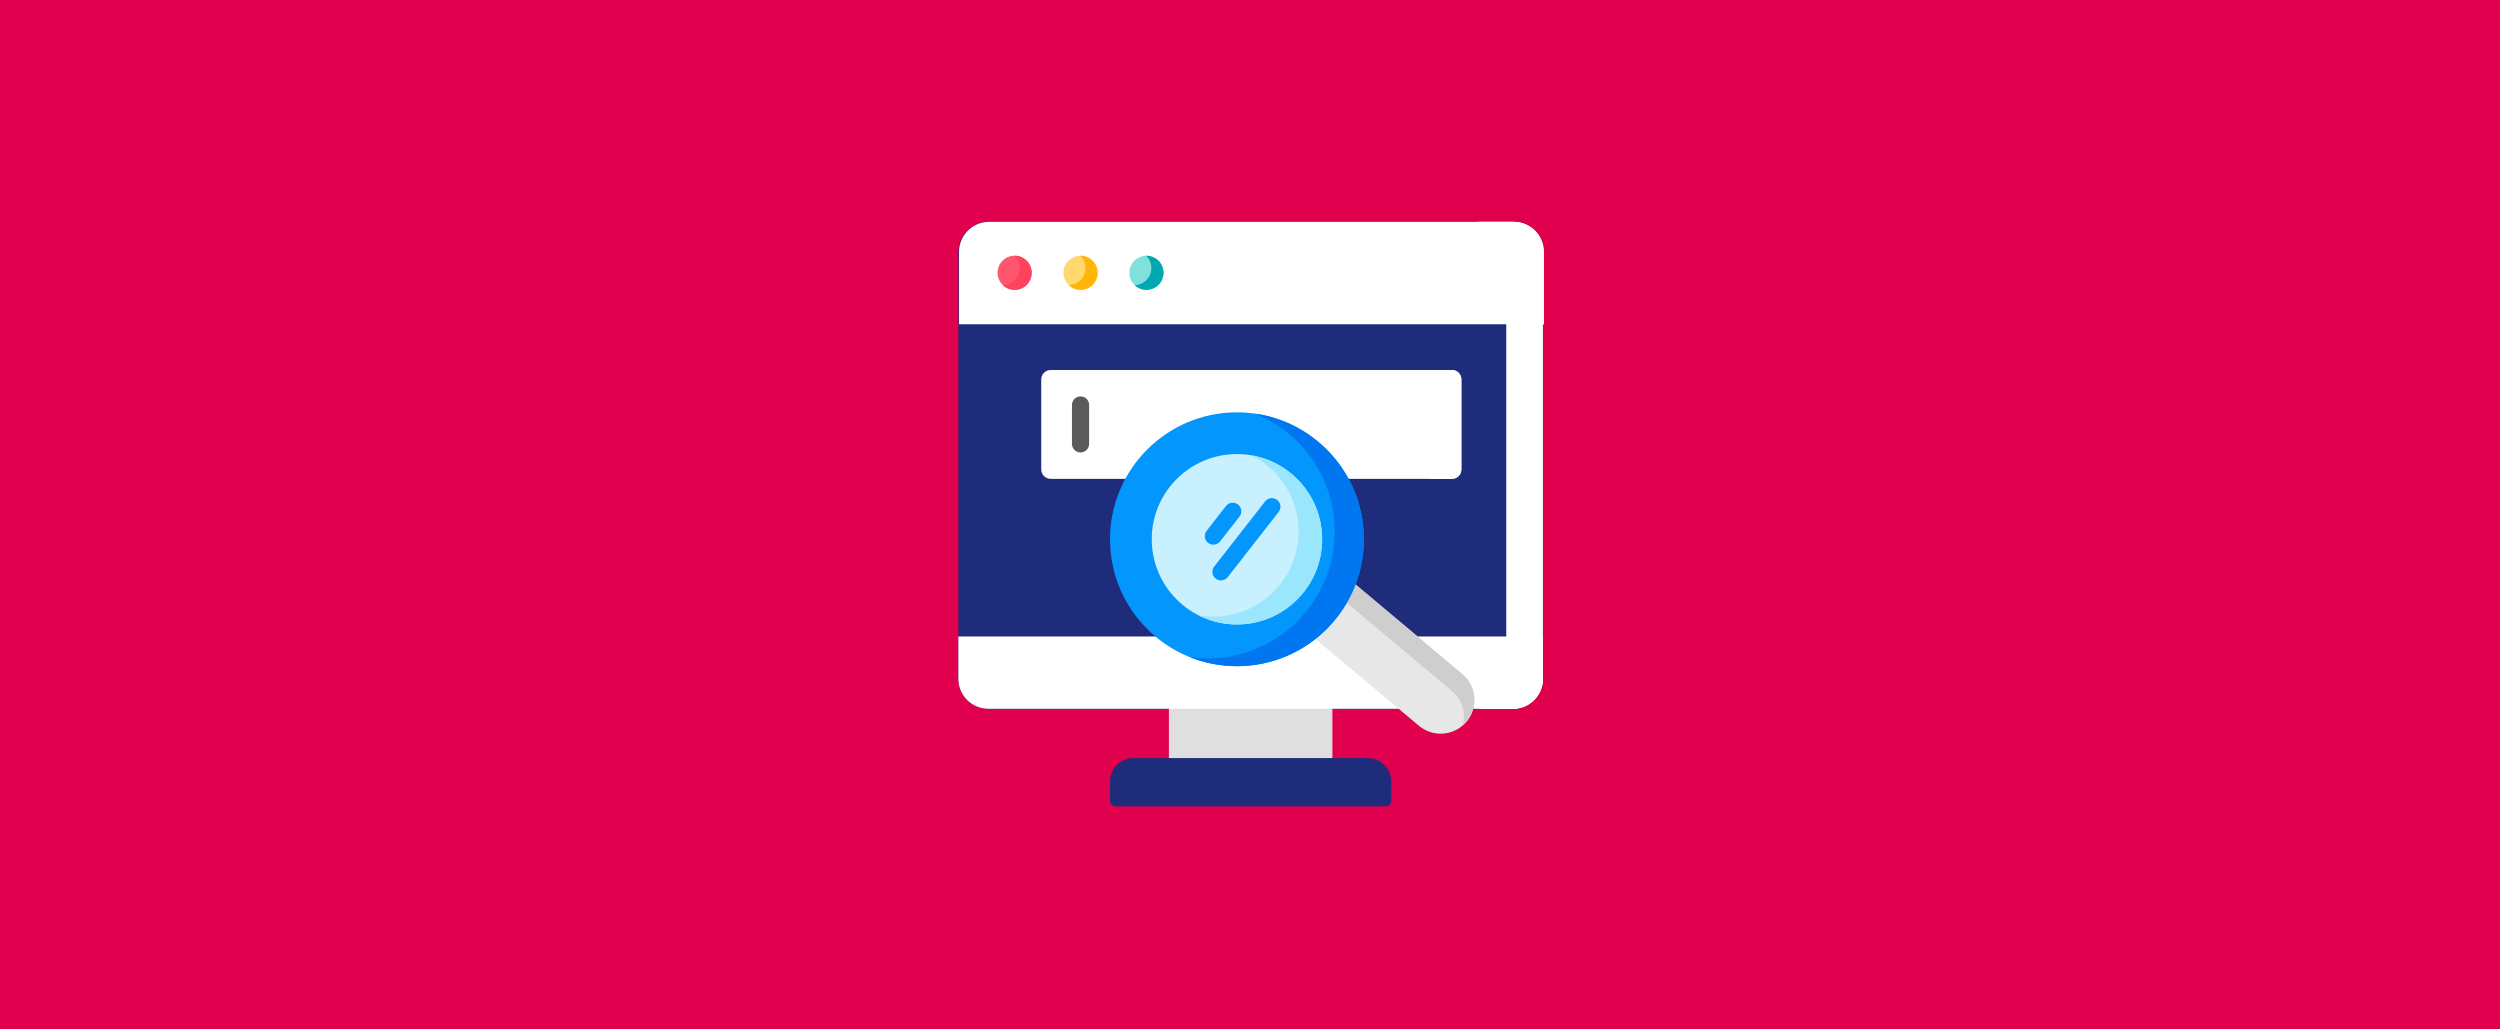 <?xml version="1.0" encoding="UTF-8"?>
<svg width="1093px" height="450px" viewBox="0 0 1093 450" version="1.1" xmlns="http://www.w3.org/2000/svg" xmlns:xlink="http://www.w3.org/1999/xlink">
    <rect x="0" y="0" width="1093" height="450" fill="#808080" stroke="none"/>
    <!-- Generator: Sketch 60.1 (88133) - https://sketch.com -->
    <title>Group 31</title>
    <desc>Created with Sketch.</desc>
    <defs>
        <rect id="path-1" x="0" y="0" width="1093" height="450"></rect>
    </defs>
    <g id="Page-1" stroke="none" stroke-width="1" fill="none" fill-rule="evenodd">
        <g id="Group-31">
            <g id="Group-7-Copy-4">
                <g id="Payers-Copy-4">
                    <g id="Rectangle">
                        <mask id="mask-2" fill="white">
                            <use xlink:href="#path-1"></use>
                        </mask>
                        <use id="Mask" fill="#E0004D" xlink:href="#path-1"></use>
                    </g>
                </g>
            </g>
            <g id="search" transform="translate(419, 97)" fill-rule="nonzero">
                <path d="M242.439,212.881 L13.119,212.881 C5.873,212.881 -2.84217094e-14,207.008 -2.84217094e-14,199.762 L-2.84217094e-14,13.119 C-2.84217094e-14,5.873 5.873,2.84217094e-14 13.119,2.84217094e-14 L242.439,2.84217094e-14 C249.686,2.84217094e-14 255.559,5.873 255.559,13.119 L255.559,199.762 C255.559,207.008 249.686,212.881 242.439,212.881 L242.439,212.881 Z" id="Path" fill="#1F2B7B"></path>
                <path d="M255.561,13.121 L255.561,199.762 C255.561,207.008 249.688,212.881 242.441,212.881 L226.414,212.881 C233.66,212.881 239.535,207.008 239.535,199.762 L239.535,13.121 C239.535,5.875 233.66,0.002 226.414,0.002 L242.441,0.002 C249.688,0.002 255.561,5.875 255.561,13.121 Z" id="Path" fill="#FFFFFF"></path>
                <path d="M255.852,44.756 L0.285,44.756 L0.285,13.119 C0.285,5.873 6.158,0 13.402,0 L242.732,0 C249.979,0 255.852,5.873 255.852,13.119 L255.852,44.756 Z" id="Path" fill="#FFFFFF"></path>
                <path d="M256,13.117 L256,44.758 L239.682,44.758 L239.682,13.117 C239.682,5.875 233.807,0.002 226.561,0.002 L242.881,0.002 C250.127,0.002 256,5.875 256,13.117 Z" id="Path" fill="#FFFFFF"></path>
                <polygon id="Path" fill="#DFDFDF" points="92.035 205.166 163.523 205.166 163.523 243.51 92.035 243.51"></polygon>
                <path d="M255.559,181.271 L0,181.271 L0,199.762 C0,207.008 5.873,212.881 13.119,212.881 L242.439,212.881 C249.686,212.881 255.559,207.008 255.559,199.762 L255.559,181.271 Z" id="Path" fill="#FFFFFF"></path>
                <path d="M255.561,181.271 L255.561,199.762 C255.561,207.008 249.688,212.881 242.441,212.881 L226.414,212.881 C233.66,212.881 239.535,207.008 239.535,199.762 L239.535,181.271 L255.561,181.271 Z" id="Path" fill="#FFFFFF"></path>
                <path d="M32.053,22.268 C32.053,26.391 28.711,29.73 24.59,29.73 C20.469,29.73 17.127,26.391 17.127,22.268 C17.127,18.146 20.469,14.807 24.59,14.807 C28.711,14.807 32.053,18.146 32.053,22.268 Z" id="Path" fill="#FF5770"></path>
                <path d="M60.873,22.268 C60.873,26.391 57.533,29.73 53.41,29.73 C49.289,29.73 45.949,26.391 45.949,22.268 C45.949,18.146 49.289,14.807 53.41,14.807 C57.533,14.807 60.873,18.146 60.873,22.268 Z" id="Path" fill="#FFD86E"></path>
                <path d="M89.693,22.268 C89.693,26.391 86.354,29.73 82.232,29.73 C78.109,29.73 74.77,26.391 74.77,22.268 C74.77,18.146 78.109,14.807 82.232,14.807 C86.354,14.807 89.693,18.146 89.693,22.268 Z" id="Path" fill="#80E0DC"></path>
                <path d="M32.051,22.271 C32.051,26.391 28.713,29.729 24.594,29.729 C22.598,29.729 20.781,28.947 19.445,27.666 C23.482,27.578 26.732,24.277 26.732,20.213 C26.732,18.084 25.842,16.172 24.418,14.812 C24.475,14.807 24.537,14.807 24.594,14.807 C28.713,14.809 32.051,18.146 32.051,22.271 Z" id="Path" fill="#FF435F"></path>
                <path d="M60.873,22.271 C60.873,26.391 57.535,29.729 53.41,29.729 C51.414,29.729 49.604,28.947 48.262,27.666 C52.305,27.578 55.555,24.277 55.555,20.213 C55.555,18.084 54.664,16.172 53.24,14.812 C53.297,14.807 53.354,14.807 53.41,14.807 C57.535,14.809 60.873,18.146 60.873,22.271 Z" id="Path" fill="#FFB509"></path>
                <path d="M89.695,22.271 C89.695,26.391 86.352,29.729 82.232,29.729 C80.236,29.729 78.426,28.947 77.084,27.666 C81.127,27.578 84.371,24.277 84.371,20.213 C84.371,18.084 83.482,16.172 82.057,14.812 C82.113,14.807 82.176,14.807 82.232,14.807 C86.352,14.809 89.695,18.146 89.695,22.271 Z" id="Path" fill="#00A8B0"></path>
                <path d="M186.689,255.566 L68.869,255.566 C67.449,255.566 66.297,254.416 66.297,252.996 L66.297,244.662 C66.297,239.012 70.879,234.43 76.529,234.43 L179.029,234.43 C184.68,234.43 189.26,239.012 189.26,244.662 L189.26,252.996 C189.262,254.416 188.109,255.566 186.689,255.566 L186.689,255.566 Z" id="Path" fill="#1F2B7B"></path>
                <path d="M215.791,112.354 L40.346,112.354 C38.072,112.354 36.23,110.51 36.23,108.238 L36.23,68.873 C36.23,66.602 38.072,64.758 40.346,64.758 L215.791,64.758 C218.062,64.758 219.906,66.602 219.906,68.873 L219.906,108.238 C219.906,110.51 218.062,112.354 215.791,112.354 L215.791,112.354 Z" id="Path" fill="#FFFFFF"></path>
                <path d="M215.791,112.354 L205.955,112.354 L205.955,64.758 L215.791,64.758 C218.062,64.758 219.906,66.602 219.906,68.873 L219.906,108.238 C219.906,110.51 218.062,112.354 215.791,112.354 L215.791,112.354 Z" id="Path" fill="#FFFFFF"></path>
                <path d="M53.41,100.816 C51.34,100.816 49.66,99.137 49.66,97.066 L49.66,80.045 C49.66,77.975 51.34,76.295 53.41,76.295 C55.482,76.295 57.16,77.975 57.16,80.045 L57.16,97.066 C57.16,99.137 55.482,100.816 53.41,100.816 Z" id="Path" fill="#5A5A5A"></path>
                <path d="M222.152,218.496 C216.912,224.74 207.604,225.557 201.359,220.318 L143.383,171.688 C137.139,166.449 136.322,157.141 141.561,150.895 C146.799,144.65 156.107,143.834 162.354,149.072 L220.328,197.703 C226.574,202.941 227.389,212.25 222.152,218.496 Z" id="Path" fill="#E7E7E7"></path>
                <path d="M222.15,218.494 C221.65,219.09 221.111,219.639 220.543,220.131 C221.943,214.785 220.27,208.871 215.75,205.086 L157.777,156.457 C155.012,154.137 151.646,153.002 148.301,153.002 C144.807,153.002 141.338,154.234 138.592,156.641 C139.125,154.59 140.109,152.623 141.561,150.895 C144.477,147.414 148.66,145.623 152.871,145.623 C156.223,145.623 159.588,146.754 162.354,149.074 L220.326,197.703 C226.574,202.943 227.389,212.25 222.15,218.494 L222.15,218.494 Z" id="Path" fill="#CECECE"></path>
                <path d="M177.279,138.766 C177.279,169.412 152.436,194.256 121.789,194.256 C91.143,194.256 66.299,169.412 66.299,138.766 C66.299,108.117 91.143,83.273 121.789,83.273 C152.436,83.273 177.279,108.117 177.279,138.766 Z" id="Path" fill="#0396FD"></path>
                <path d="M177.281,138.764 C177.281,169.412 152.438,194.256 121.789,194.256 C114.453,194.256 107.453,192.834 101.043,190.248 C103.646,190.625 106.312,190.82 109.025,190.82 C139.674,190.82 164.518,165.977 164.518,135.332 C164.518,112.012 150.135,92.055 129.754,83.844 C156.629,87.701 177.281,110.82 177.281,138.764 L177.281,138.764 Z" id="Path" fill="#0077F0"></path>
                <path d="M159.037,138.766 C159.037,159.336 142.361,176.014 121.789,176.014 C101.217,176.014 84.539,159.336 84.539,138.766 C84.539,118.193 101.217,101.516 121.789,101.516 C142.361,101.516 159.037,118.193 159.037,138.766 Z" id="Path" fill="#C9F0FF"></path>
                <path d="M159.039,138.764 C159.039,159.334 142.359,176.016 121.789,176.016 C115.742,176.016 110.027,174.574 104.98,172.012 C107.092,172.387 109.262,172.58 111.479,172.58 C132.055,172.58 148.73,155.902 148.73,135.332 C148.73,120.803 140.416,108.221 128.283,102.08 C145.758,105.152 159.039,120.41 159.039,138.764 L159.039,138.764 Z" id="Path" fill="#9AE7FD"></path>
                <g id="Group" transform="translate(107.5, 120.5)" fill="#0396FD">
                    <path d="M3.979,20.625 C3.17,20.625 2.357,20.365 1.672,19.83 C0.039,18.555 -0.25,16.197 1.025,14.566 L9.506,3.717 C10.783,2.086 13.139,1.797 14.77,3.072 C16.402,4.348 16.691,6.705 15.416,8.336 L6.936,19.186 C6.195,20.131 5.092,20.625 3.979,20.625 L3.979,20.625 Z" id="Path"></path>
                    <path d="M7.305,36.252 C6.496,36.252 5.684,35.994 4.998,35.457 C3.365,34.182 3.076,31.824 4.352,30.193 L26.611,1.717 C27.887,0.086 30.242,-0.205 31.875,1.072 C33.506,2.348 33.795,4.705 32.52,6.336 L10.262,34.812 C9.521,35.758 8.418,36.252 7.305,36.252 Z" id="Path"></path>
                </g>
            </g>
        </g>
    </g>
</svg>